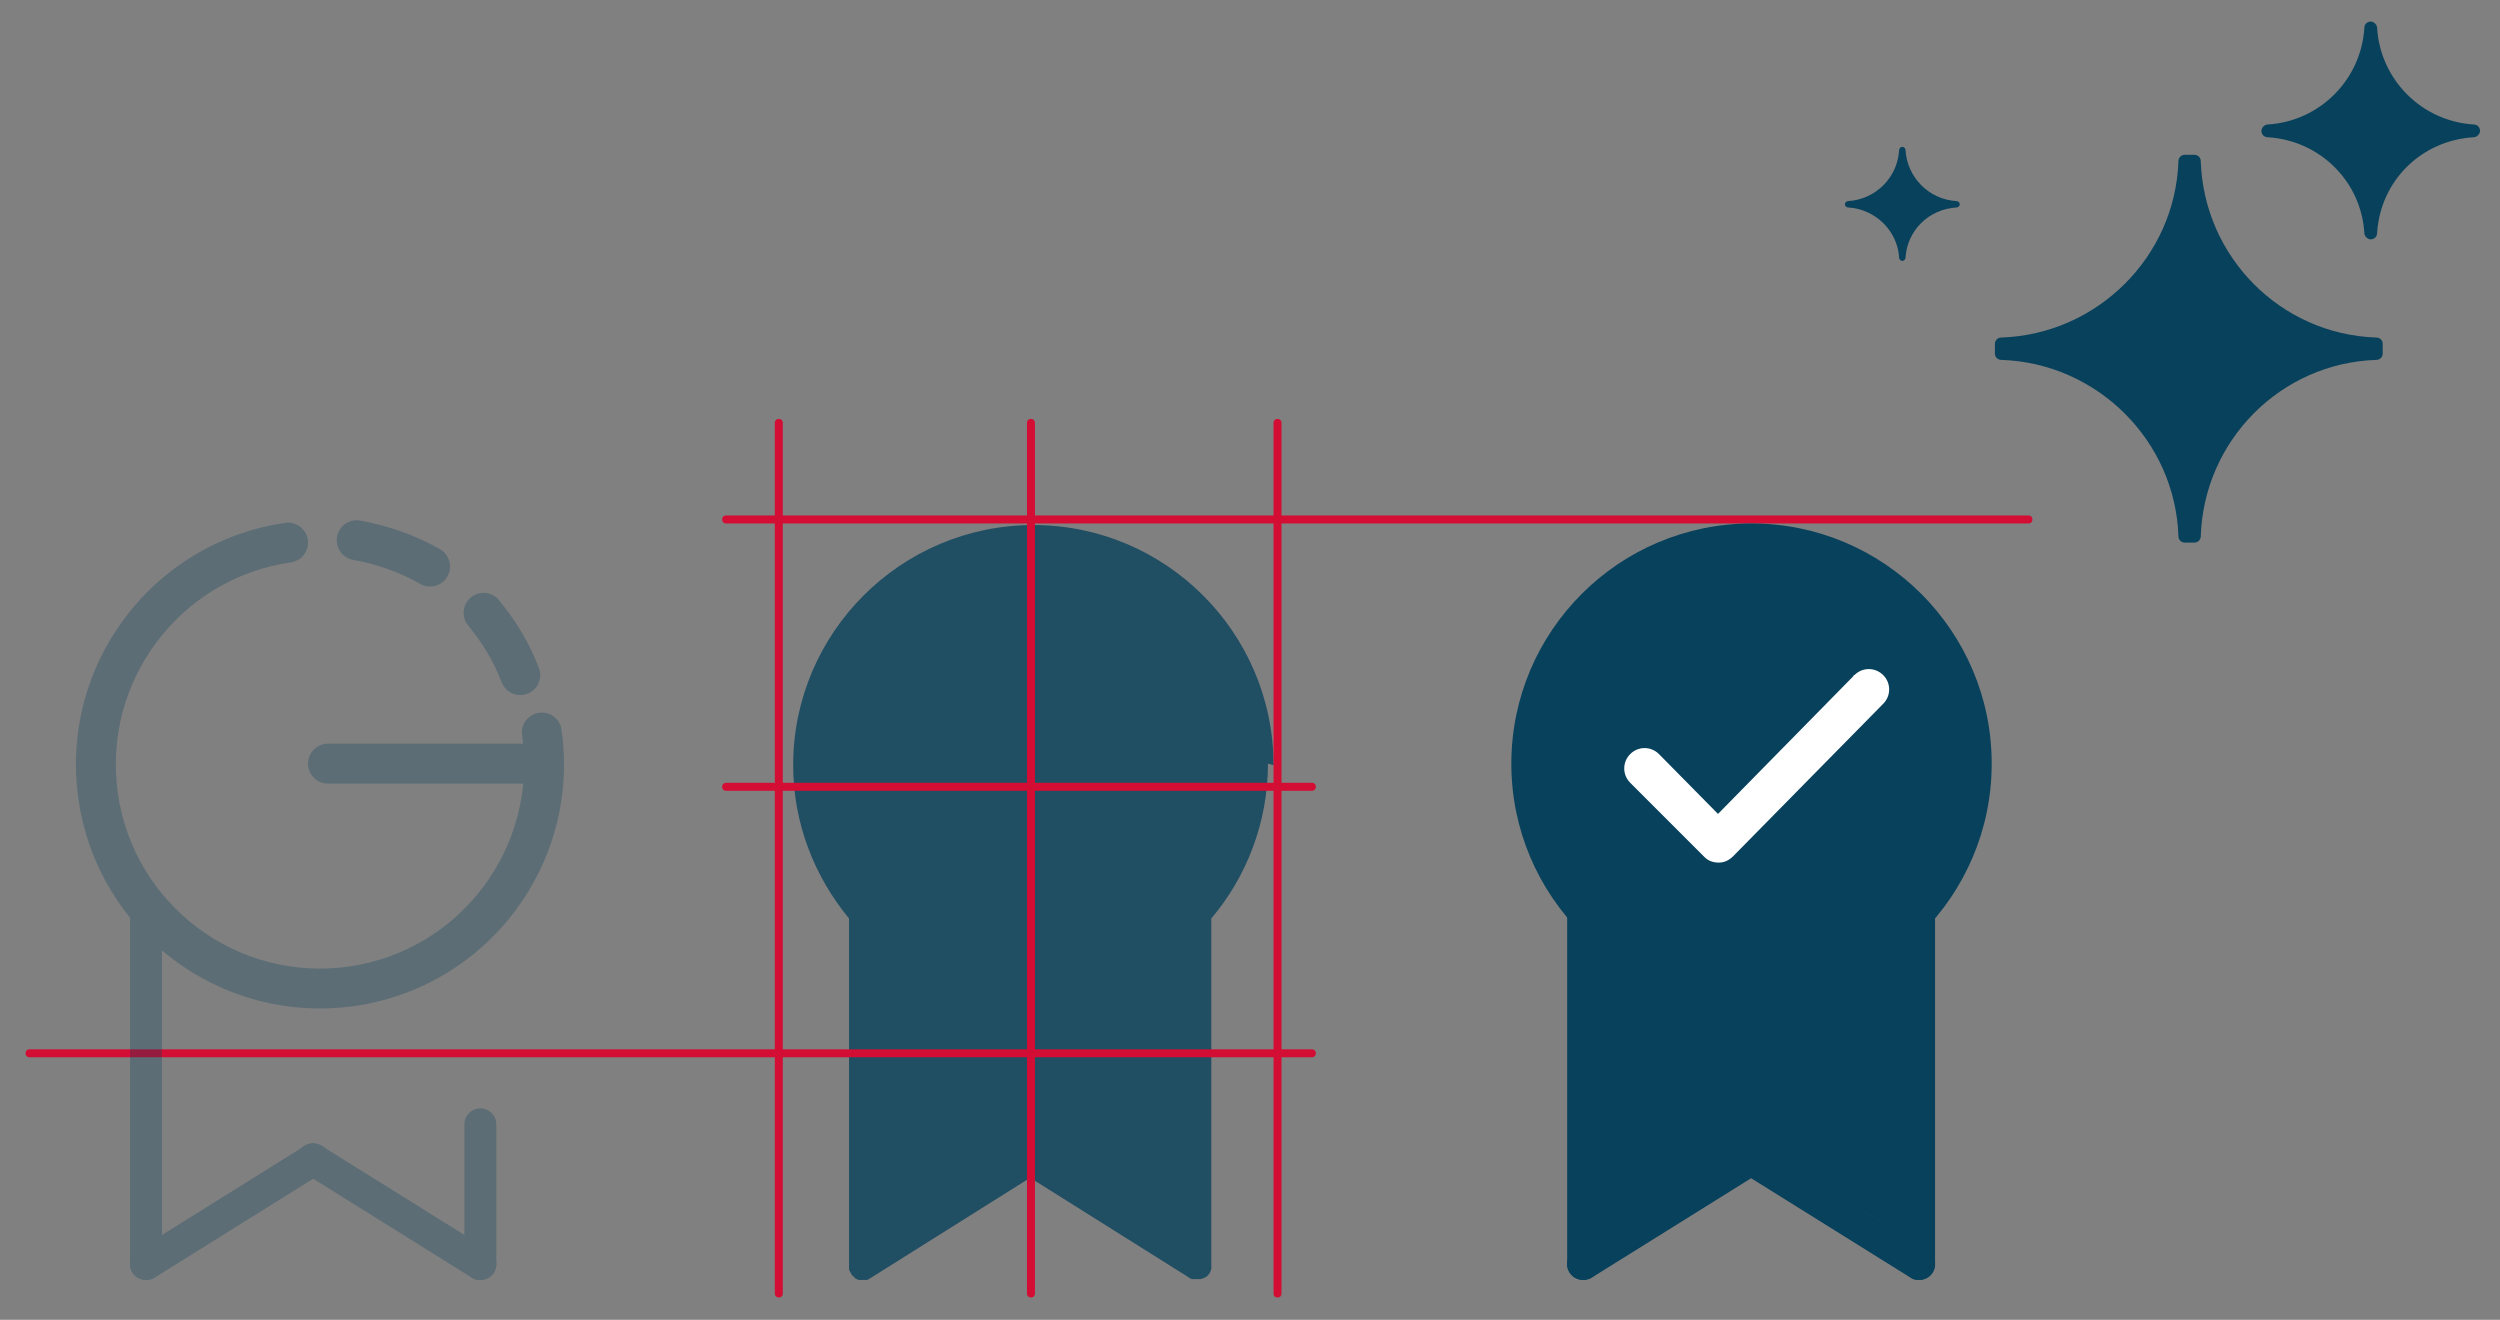 <?xml version="1.0" encoding="UTF-8"?>
<svg id="Layer_1" data-name="Layer 1" xmlns="http://www.w3.org/2000/svg" viewBox="0 0 313.3 165.4">
  <rect x="0" y="0" width="313.3" height="165.4" fill="#808080" stroke="none"/>
  <defs>
    <style>
      .cls-1 {
        fill: #fff;
      }

      .cls-2 {
        fill: #d30d33;
      }

      .cls-3, .cls-4 {
        fill: #08415c;
      }

      .cls-5 {
        fill: none;
        stroke: #08415c;
        stroke-linecap: round;
        stroke-miterlimit: 10;
        stroke-width: 5px;
      }

      .cls-4 {
        isolation: isolate;
        opacity: .8;
      }

      .cls-6 {
        opacity: .3;
      }
    </style>
  </defs>
  <path class="cls-4" d="M158.9,95.7c0,7.4-2.7,14.2-7.1,19.4v43.8c0,.1,0,.2-.1.4h0c-.1.3-.3.5-.4.6-.1.1-.3.2-.5.3,0,0-.2,0-.3.1h-1c-.2,0-.4-.1-.5-.2h0l-19.9-12.5-19.9,12.5h0c-.2.1-.3.2-.5.3h-1c-.1,0-.2,0-.3-.1-.2,0-.3-.2-.4-.3-.2-.1-.3-.3-.4-.5-.1-.2-.2-.3-.2-.5v-43.9c-4.3-5.2-7-11.9-7-19.2,0-16.6,13.5-30.1,30.1-30.1s30.1,13.5,30.1,30.1l-.7-.2h0Z"/>
  <path class="cls-3" d="M198.4,160.4c-1.1,0-2-.9-2-2v-43.8c0-1.1.9-2,2-2s2,.9,2,2v43.8c0,1.1-.9,2-2,2Z"/>
  <path class="cls-3" d="M198.4,160.4c-.7,0-1.3-.3-1.7-.9-.6-.9-.3-2.2.6-2.8l21-13.1c.9-.6,2.2-.3,2.8.6.6.9.3,2.2-.6,2.8l-21,13.1c-.3.2-.7.3-1.1.3h0Z"/>
  <path class="cls-3" d="M240.5,160.4c-1.1,0-2-.9-2-2v-43.8c0-1.1.9-2,2-2s2,.9,2,2v43.8c0,1.1-.9,2-2,2Z"/>
  <path class="cls-3" d="M240.5,160.4c-.4,0-.7,0-1.1-.3l-21-13.1c-.9-.6-1.2-1.8-.6-2.8.6-.9,1.8-1.2,2.8-.6l21,13.1c.9.6,1.2,1.8.6,2.8-.4.6-1,.9-1.7.9h0Z"/>
  <path class="cls-3" d="M240.5,114.1v42.3c-2.6-1.9-5.7-4-9.1-5.9-3.6-2.1-7.1-3.8-10.2-5.1,0-.9-.7-1.6-1.5-1.7-.7-.1-1.5.2-1.8.9-6.1,4.3-12.1,8.7-18.2,13v-43.5c1.5,1.5,8.9,8.2,20.4,8.2,11.5,0,18.9-6.6,20.5-8.1Z"/>
  <path class="cls-2" d="M254.3,65.6H91c-.3,0-.5-.2-.5-.5s.2-.5.5-.5h163.2c.3,0,.5.2.5.5s-.2.5-.5.5h.1Z"/>
  <path class="cls-2" d="M164.4,99.1h-73.4c-.3,0-.5-.2-.5-.5s.2-.5.5-.5h73.4c.3,0,.5.2.5.5s-.2.5-.5.5Z"/>
  <path class="cls-2" d="M164.4,132.5H3.7c-.3,0-.5-.2-.5-.5s.2-.5.5-.5h160.7c.3,0,.5.2.5.5s-.2.5-.5.5h0Z"/>
  <path class="cls-2" d="M129.2,162.6c-.3,0-.5-.2-.5-.5V53c0-.3.2-.5.5-.5s.5.2.5.5v109.1c0,.3-.2.5-.5.5Z"/>
  <path class="cls-2" d="M160.1,162.6c-.3,0-.5-.2-.5-.5V53c0-.3.2-.5.5-.5s.5.2.5.5v109.1c0,.3-.2.5-.5.5Z"/>
  <path class="cls-2" d="M97.6,162.6c-.3,0-.5-.2-.5-.5V53c0-.3.2-.5.5-.5s.5.2.5.5v109.1c0,.3-.2.5-.5.5Z"/>
  <g>
    <circle class="cls-3" cx="219.5" cy="95.7" r="28.1" transform="translate(49.1 264) rotate(-68.2)"/>
    <path class="cls-3" d="M219.5,125.8c-16.6,0-30.1-13.5-30.1-30.1s13.5-30.1,30.1-30.1,30.1,13.5,30.1,30.1-13.5,30.1-30.1,30.1h0ZM219.5,69.7c-14.4,0-26.1,11.7-26.1,26.1s11.7,26.1,26.1,26.1,26.1-11.7,26.1-26.1-11.7-26.1-26.1-26.1h0Z"/>
  </g>
  <path class="cls-1" d="M232.3,84.7l-17,17.3-7.4-7.5c-1-1-2.6-1-3.6,0s-1,2.6,0,3.6l9.3,9.3c.5.5,1.1.7,1.8.7h0c.7,0,1.3-.3,1.8-.8l18.8-19.1c1-1,1-2.6,0-3.6s-2.6-1-3.6,0h-.1Z"/>
  <g class="cls-6">
    <path class="cls-5" d="M67.9,91.8c2.2,15.4-8.5,29.6-23.8,31.8-15.4,2.2-29.6-8.5-31.8-23.8-2.2-15.4,8.5-29.6,23.8-31.8"/>
    <path class="cls-5" d="M60.6,76.8c1.9,2.3,3.5,4.9,4.6,7.8"/>
    <path class="cls-5" d="M44.7,67.7c3.3.6,6.4,1.7,9.2,3.3"/>
    <path class="cls-3" d="M18.3,160.4c-1.1,0-2-.9-2-2v-43.8c0-1.1.9-2,2-2s2,.9,2,2v43.8c0,1.1-.9,2-2,2Z"/>
    <path class="cls-3" d="M18.3,160.4c-.7,0-1.3-.3-1.7-.9-.6-.9-.3-2.2.6-2.8l21-13.1c.9-.6,2.2-.3,2.8.6.6.9.3,2.2-.6,2.8l-21,13.1c-.3.2-.7.3-1.1.3h0Z"/>
    <path class="cls-3" d="M60.2,160.4c-1.1,0-2-.9-2-2v-17.5c0-1.1.9-2,2-2s2,.9,2,2v17.5c0,1.1-.9,2-2,2Z"/>
    <path class="cls-3" d="M60.2,160.4c-.4,0-.7,0-1.1-.3l-21-13.1c-.9-.6-1.2-1.8-.6-2.8.6-.9,1.8-1.2,2.8-.6l21,13.1c.9.6,1.2,1.8.6,2.8-.4.6-1,.9-1.7.9h0Z"/>
    <line class="cls-5" x1="68.1" y1="95.7" x2="41.1" y2="95.7"/>
  </g>
  <g>
    <path class="cls-3" d="M310,15.6c-6.5-.4-11.7-5.6-12.1-12.1,0-.4-.4-.8-.8-.8h0c-.4,0-.8.3-.8.8-.4,6.5-5.6,11.7-12.1,12.1-.4,0-.8.4-.8.8h0c0,.4.3.8.8.8,6.5.4,11.7,5.5,12.1,12,0,.4.4.8.8.8h0c.4,0,.8-.3.8-.8.4-6.5,5.5-11.6,12.1-12,.4,0,.8-.4.8-.8h0c0-.4-.3-.8-.8-.8Z"/>
    <path class="cls-3" d="M297.8,42.3c-12-.4-21.6-10.1-22-22.1,0-.5-.4-.8-.8-.8h-1.2c-.5,0-.8.4-.8.8-.4,12-10.2,21.7-22.2,22.1-.5,0-.8.4-.8.8v.6h0v.6c0,.5.4.8.8.8,12,.4,21.8,10.1,22.2,22.1,0,.5.4.8.8.8h1.2c.5,0,.8-.4.8-.8.4-12,10-21.7,22-22.1.5,0,.8-.4.8-.8v-1.2c0-.5-.4-.8-.8-.8Z"/>
    <path class="cls-3" d="M245.2,25.2c-3.5-.2-6.2-3-6.4-6.4,0-.2-.2-.4-.4-.4h0c-.2,0-.4.2-.4.4-.2,3.5-3,6.2-6.4,6.4-.2,0-.4.2-.4.4h0c0,.2.2.4.4.4,3.4.2,6.2,2.9,6.4,6.3,0,.2.2.4.4.4h0c.2,0,.4-.2.4-.4.2-3.4,2.9-6.1,6.4-6.3.2,0,.4-.2.4-.4h0c0-.2-.2-.4-.4-.4Z"/>
  </g>
</svg>